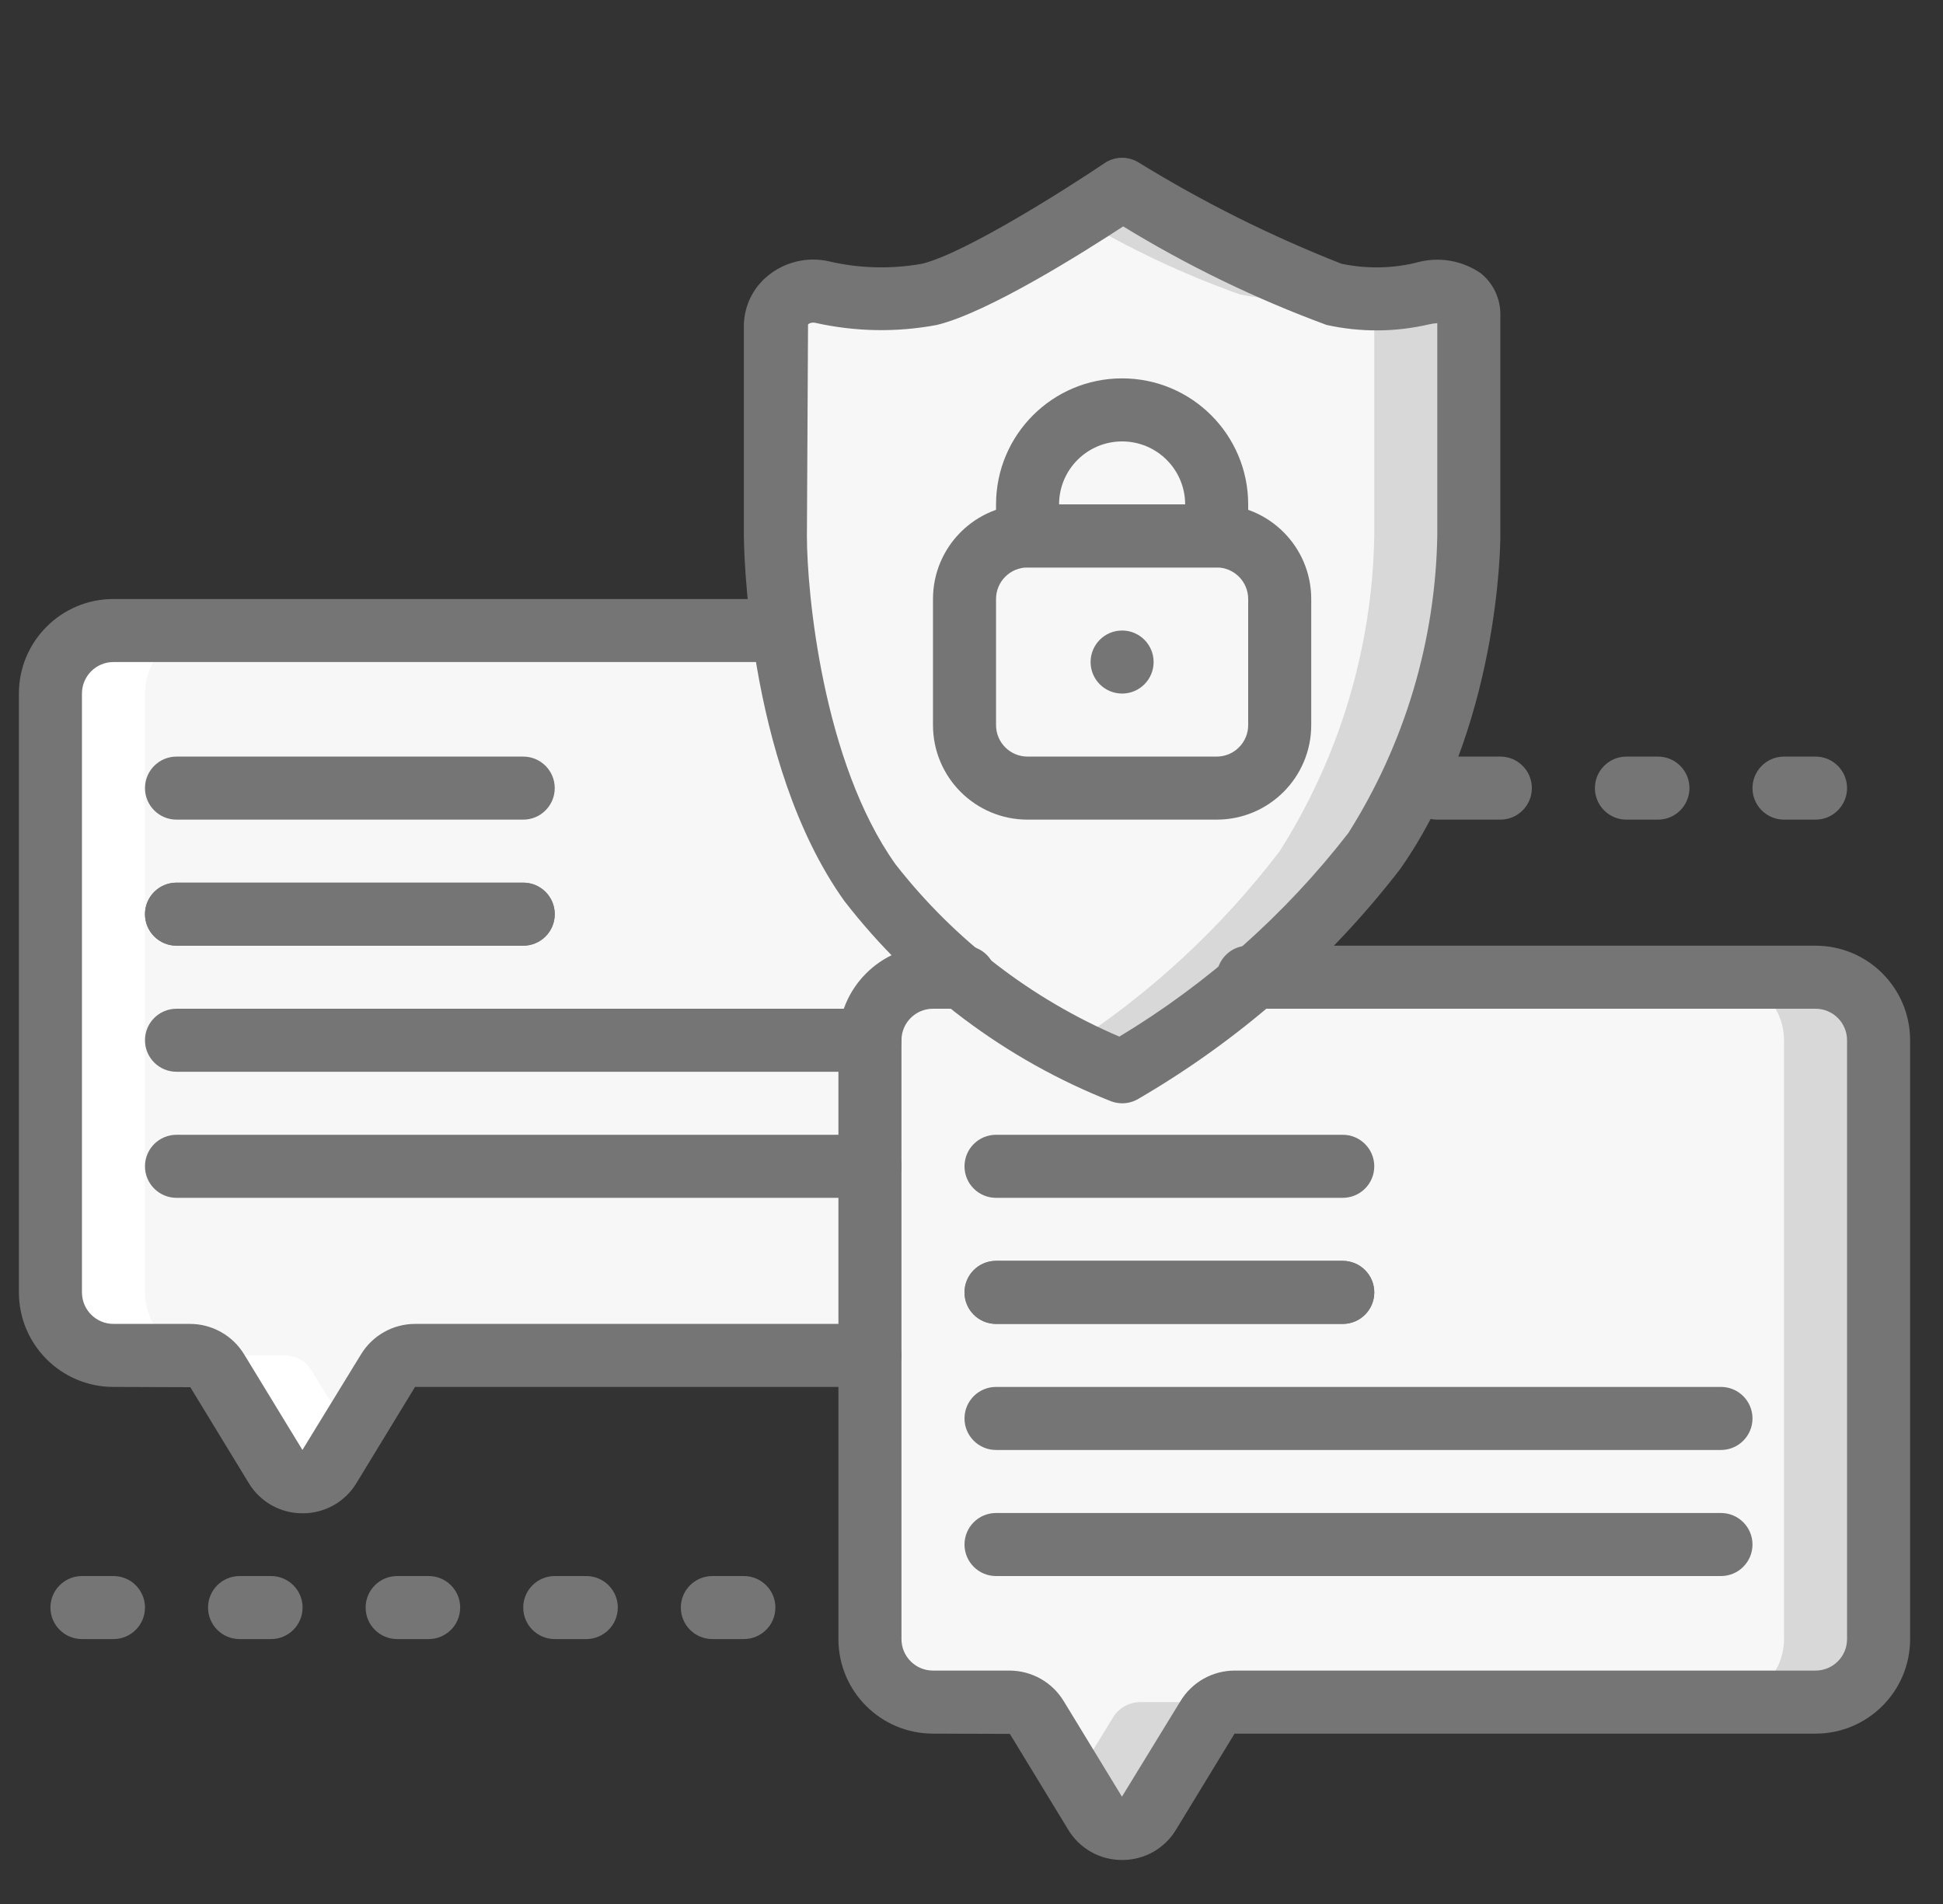 <svg width="100" height="98" viewBox="0 0 100 98" fill="none" xmlns="http://www.w3.org/2000/svg">
<rect x="0" y="0" width="100" height="98" fill="#333333" stroke="none"/>
<path d="M44.773 69.764H21.363C20.791 69.763 20.26 70.063 19.967 70.554L16.968 75.478C16.676 75.97 16.146 76.272 15.573 76.272C15.001 76.272 14.471 75.97 14.178 75.478L11.18 70.554C10.887 70.063 10.356 69.763 9.784 69.764H5.84C4.048 69.764 2.596 68.312 2.596 66.52V35.698C2.596 33.906 4.048 32.453 5.84 32.453H64.24L44.773 69.764Z" fill="#F7F7F7"/>
<path d="M96.684 53.542V84.365C96.679 86.154 95.229 87.603 93.44 87.609H63.542C62.971 87.613 62.442 87.913 62.148 88.403L59.146 93.319C58.854 93.811 58.324 94.113 57.751 94.113C57.179 94.113 56.648 93.811 56.356 93.319L55.318 91.615L53.355 88.403C53.06 87.913 52.532 87.613 51.96 87.609H48.017C47.8 87.612 47.582 87.59 47.369 87.543C45.863 87.227 44.782 85.903 44.773 84.365V53.542C44.781 51.785 46.18 50.349 47.937 50.297H93.44C95.229 50.303 96.679 51.752 96.684 53.542Z" fill="#D8D8D8"/>
<path d="M91.818 53.542V84.365C91.813 86.154 90.363 87.603 88.573 87.609H58.676C58.104 87.613 57.575 87.913 57.281 88.403L55.318 91.615L53.355 88.403C53.06 87.913 52.532 87.613 51.96 87.609H48.017C47.8 87.612 47.582 87.59 47.369 87.543C45.863 87.227 44.782 85.903 44.773 84.365V53.542C44.781 51.785 46.18 50.349 47.937 50.297H88.573C90.363 50.303 91.813 51.752 91.818 53.542Z" fill="#F7F7F7"/>
<path d="M75.596 16.231V27.586C75.494 33.339 73.811 38.951 70.729 43.808C67.168 48.388 62.762 52.242 57.751 55.164C56.796 54.794 55.864 54.366 54.961 53.882C50.96 51.886 47.475 48.993 44.773 45.431C40.718 39.753 39.907 30.49 39.907 27.586V16.766C39.91 16.211 40.19 15.694 40.653 15.387C41.12 15.033 41.719 14.902 42.291 15.031C42.502 15.079 42.713 15.111 42.94 15.144H42.973C44.578 15.469 46.233 15.469 47.839 15.144C50.531 14.151 53.092 12.832 55.464 11.218C56.81 10.374 57.751 9.742 57.751 9.742C61.169 11.814 64.75 13.604 68.458 15.095L68.653 15.144C69.21 15.284 69.781 15.36 70.356 15.371C71.315 15.412 72.275 15.325 73.211 15.111C74.428 14.836 75.596 15.095 75.596 16.231Z" fill="#D8D8D8"/>
<path d="M70.729 16.231V27.587C70.628 33.339 68.944 38.951 65.862 43.809C62.843 47.775 59.153 51.185 54.961 53.883C50.96 51.886 47.475 48.993 44.773 45.431C40.718 39.753 39.907 30.49 39.907 27.587V16.766C39.91 16.211 40.19 15.694 40.653 15.387C41.422 15.4 42.19 15.318 42.94 15.144H42.973C44.578 15.469 46.233 15.469 47.839 15.144C50.531 14.151 53.092 12.832 55.464 11.218C58.103 12.796 60.89 14.111 63.786 15.144C65.289 15.475 66.847 15.464 68.344 15.112C68.381 15.098 68.419 15.093 68.458 15.095C69.1 14.893 69.799 14.995 70.356 15.371C70.608 15.583 70.746 15.902 70.729 16.231Z" fill="#F7F7F7"/>
<path d="M52.884 27.586H62.618C64.409 27.586 65.862 29.039 65.862 30.831V37.32C65.862 39.111 64.409 40.564 62.618 40.564H52.884C51.093 40.564 49.64 39.111 49.64 37.32V30.831C49.64 29.039 51.093 27.586 52.884 27.586Z" fill="#F7F7F7"/>
<path d="M73.324 15.095C73.491 15.06 73.661 15.037 73.831 15.025C73.661 15.037 73.491 15.061 73.324 15.095Z" fill="white"/>
<path d="M73.938 15.019C74.068 15.013 74.199 15.017 74.328 15.031C74.198 15.017 74.068 15.014 73.938 15.019Z" fill="white"/>
<path d="M16.047 70.554C15.754 70.064 15.224 69.763 14.652 69.764H10.707C8.915 69.764 7.462 68.312 7.462 66.52V35.698C7.462 33.906 8.915 32.453 10.707 32.453H5.84C4.048 32.453 2.596 33.906 2.596 35.698V66.52C2.596 68.312 4.048 69.764 5.84 69.764H9.785C10.357 69.763 10.887 70.064 11.18 70.554L14.178 75.478C14.471 75.97 15.001 76.272 15.573 76.272C16.146 76.272 16.676 75.97 16.968 75.478L18.007 73.771L16.047 70.554Z" fill="white"/>
<path d="M26.929 42.187H9.085C8.188 42.187 7.462 41.46 7.462 40.564C7.462 39.669 8.188 38.942 9.085 38.942H26.929C27.825 38.942 28.551 39.669 28.551 40.564C28.551 41.46 27.825 42.187 26.929 42.187Z" fill="#757575"/>
<path d="M26.929 48.675H9.085C8.188 48.675 7.462 47.949 7.462 47.053C7.462 46.157 8.188 45.431 9.085 45.431H26.929C27.825 45.431 28.551 46.157 28.551 47.053C28.551 47.949 27.825 48.675 26.929 48.675Z" fill="#757575"/>
<path d="M26.929 48.675H9.085C8.188 48.675 7.462 47.949 7.462 47.053C7.462 46.157 8.188 45.431 9.085 45.431H26.929C27.825 45.431 28.551 46.157 28.551 47.053C28.551 47.949 27.825 48.675 26.929 48.675Z" fill="#757575"/>
<path d="M44.773 55.164H9.085C8.188 55.164 7.462 54.438 7.462 53.542C7.462 52.646 8.188 51.92 9.085 51.92H44.773C45.669 51.92 46.396 52.646 46.396 53.542C46.396 54.438 45.669 55.164 44.773 55.164Z" fill="#757575"/>
<path d="M44.773 61.653H9.085C8.188 61.653 7.462 60.927 7.462 60.031C7.462 59.135 8.188 58.408 9.085 58.408H44.773C45.669 58.408 46.396 59.135 46.396 60.031C46.396 60.927 45.669 61.653 44.773 61.653Z" fill="#757575"/>
<path d="M57.752 95.734C56.608 95.74 55.547 95.139 54.965 94.154L51.973 89.244L48.018 89.231C45.33 89.231 43.151 87.052 43.151 84.365V53.542C43.151 50.854 45.33 48.675 48.018 48.675H49.64C50.536 48.675 51.263 49.402 51.263 50.297C51.263 51.194 50.536 51.92 49.64 51.92H48.018C47.122 51.92 46.396 52.646 46.396 53.542V84.365C46.396 85.26 47.122 85.986 48.018 85.986H51.963C53.104 85.99 54.16 86.588 54.75 87.565L57.743 92.475L60.758 87.553C61.349 86.582 62.402 85.989 63.539 85.986H93.44C94.336 85.986 95.062 85.26 95.062 84.365V53.542C95.062 52.646 94.336 51.92 93.44 51.92H64.24C63.344 51.92 62.618 51.194 62.618 50.297C62.618 49.402 63.344 48.675 64.24 48.675H93.44C96.128 48.675 98.307 50.854 98.307 53.542V84.365C98.307 87.052 96.128 89.231 93.44 89.231H63.539L60.532 94.166C59.948 95.144 58.891 95.741 57.752 95.734Z" fill="#757575"/>
<path d="M15.573 77.89C14.43 77.896 13.369 77.294 12.787 76.309L9.795 71.4L5.84 71.386C3.152 71.386 0.973 69.207 0.973 66.52V35.698C0.973 33.01 3.152 30.831 5.84 30.831H39.907C40.802 30.831 41.529 31.557 41.529 32.453C41.529 33.349 40.802 34.075 39.907 34.075H5.84C4.944 34.075 4.218 34.801 4.218 35.698V66.52C4.218 67.415 4.944 68.142 5.84 68.142H9.785C10.926 68.145 11.982 68.744 12.572 69.721L15.565 74.63L18.58 69.709C19.171 68.738 20.224 68.144 21.361 68.142H44.773C45.669 68.142 46.396 68.868 46.396 69.764C46.396 70.66 45.669 71.386 44.773 71.386H21.361L18.354 76.321C17.77 77.299 16.713 77.896 15.573 77.89Z" fill="#757575"/>
<path d="M69.106 61.653H51.263C50.366 61.653 49.64 60.927 49.64 60.031C49.64 59.135 50.366 58.408 51.263 58.408H69.106C70.003 58.408 70.729 59.135 70.729 60.031C70.729 60.927 70.003 61.653 69.106 61.653Z" fill="#757575"/>
<path d="M69.106 68.142H51.263C50.366 68.142 49.64 67.416 49.64 66.52C49.64 65.624 50.366 64.897 51.263 64.897H69.106C70.003 64.897 70.729 65.624 70.729 66.52C70.729 67.416 70.003 68.142 69.106 68.142Z" fill="#757575"/>
<path d="M69.106 68.142H51.263C50.366 68.142 49.64 67.416 49.64 66.52C49.64 65.624 50.366 64.897 51.263 64.897H69.106C70.003 64.897 70.729 65.624 70.729 66.52C70.729 67.416 70.003 68.142 69.106 68.142Z" fill="#757575"/>
<path d="M88.573 74.631H51.263C50.366 74.631 49.64 73.904 49.64 73.009C49.64 72.112 50.366 71.386 51.263 71.386H88.573C89.469 71.386 90.195 72.112 90.195 73.009C90.195 73.904 89.469 74.631 88.573 74.631Z" fill="#757575"/>
<path d="M88.573 81.12H51.263C50.366 81.12 49.64 80.393 49.64 79.497C49.64 78.602 50.366 77.875 51.263 77.875H88.573C89.469 77.875 90.195 78.602 90.195 79.497C90.195 80.393 89.469 81.12 88.573 81.12Z" fill="#757575"/>
<path d="M57.751 56.787C57.56 56.786 57.37 56.752 57.191 56.686C51.768 54.546 47.023 50.983 43.454 46.373C38.343 39.216 38.284 27.701 38.284 27.586V16.773C38.29 15.762 38.751 14.809 39.54 14.177C40.404 13.479 41.537 13.209 42.623 13.442C44.207 13.818 45.854 13.863 47.457 13.574C49.671 13.038 54.984 9.657 56.843 8.4C57.362 8.047 58.039 8.026 58.579 8.349C61.903 10.398 65.403 12.146 69.039 13.574C70.3 13.841 71.605 13.825 72.859 13.527C74.003 13.19 75.239 13.39 76.218 14.07C76.867 14.598 77.236 15.395 77.218 16.231V27.586C77.218 27.987 77.159 37.474 72.056 44.74C68.362 49.524 63.775 53.546 58.547 56.582C58.304 56.718 58.03 56.788 57.751 56.787ZM41.853 16.604C41.757 16.603 41.664 16.635 41.587 16.693L41.529 27.586C41.529 30.506 42.35 39.244 46.092 44.489C49.121 48.369 53.084 51.42 57.61 53.355C62.15 50.618 66.146 47.065 69.395 42.877C72.291 38.295 73.874 33.006 73.973 27.586V16.633C73.834 16.642 73.695 16.662 73.558 16.693C71.821 17.099 70.016 17.11 68.275 16.725C64.628 15.381 61.121 13.682 57.806 11.653C55.767 12.988 50.847 16.091 48.217 16.725C46.145 17.116 44.013 17.078 41.956 16.615C41.922 16.608 41.888 16.604 41.853 16.604Z" fill="#757575"/>
<path d="M62.618 42.187H52.885C50.197 42.187 48.018 40.008 48.018 37.32V30.831C48.018 28.143 50.197 25.964 52.885 25.964H62.618C65.306 25.964 67.485 28.143 67.485 30.831V37.32C67.485 40.008 65.306 42.187 62.618 42.187ZM52.885 29.208C51.989 29.208 51.263 29.935 51.263 30.831V37.32C51.263 38.216 51.989 38.942 52.885 38.942H62.618C63.514 38.942 64.24 38.216 64.24 37.32V30.831C64.24 29.935 63.514 29.208 62.618 29.208H52.885Z" fill="#757575"/>
<path d="M62.618 29.208H52.884C51.989 29.208 51.263 28.482 51.263 27.587V25.964C51.263 22.38 54.168 19.475 57.751 19.475C61.335 19.475 64.24 22.38 64.24 25.964V27.587C64.24 28.016 64.069 28.429 63.765 28.734C63.46 29.038 63.048 29.208 62.618 29.208ZM54.507 25.964H60.996C60.996 24.172 59.543 22.72 57.751 22.72C55.959 22.72 54.507 24.172 54.507 25.964Z" fill="#757575"/>
<path d="M38.284 84.364H36.663C35.766 84.364 35.04 83.638 35.04 82.742C35.04 81.846 35.766 81.12 36.663 81.12H38.284C39.181 81.12 39.907 81.846 39.907 82.742C39.907 83.638 39.181 84.364 38.284 84.364Z" fill="#757575"/>
<path d="M30.174 84.364H28.551C27.656 84.364 26.929 83.638 26.929 82.742C26.929 81.846 27.656 81.12 28.551 81.12H30.174C31.069 81.12 31.796 81.846 31.796 82.742C31.796 83.638 31.069 84.364 30.174 84.364Z" fill="#757575"/>
<path d="M22.062 84.364H20.44C19.544 84.364 18.818 83.638 18.818 82.742C18.818 81.846 19.544 81.12 20.44 81.12H22.062C22.958 81.12 23.684 81.846 23.684 82.742C23.684 83.638 22.958 84.364 22.062 84.364Z" fill="#757575"/>
<path d="M13.951 84.364H12.329C11.433 84.364 10.707 83.638 10.707 82.742C10.707 81.846 11.433 81.12 12.329 81.12H13.951C14.847 81.12 15.573 81.846 15.573 82.742C15.573 83.638 14.847 84.364 13.951 84.364Z" fill="#757575"/>
<path d="M5.84 84.364H4.218C3.322 84.364 2.596 83.638 2.596 82.742C2.596 81.846 3.322 81.12 4.218 81.12H5.84C6.736 81.12 7.462 81.846 7.462 82.742C7.462 83.638 6.736 84.364 5.84 84.364Z" fill="#757575"/>
<path d="M93.44 42.187H91.818C90.922 42.187 90.195 41.46 90.195 40.564C90.195 39.669 90.922 38.942 91.818 38.942H93.44C94.336 38.942 95.062 39.669 95.062 40.564C95.062 41.46 94.336 42.187 93.44 42.187Z" fill="#757575"/>
<path d="M85.329 42.187H83.707C82.811 42.187 82.085 41.46 82.085 40.564C82.085 39.669 82.811 38.942 83.707 38.942H85.329C86.225 38.942 86.951 39.669 86.951 40.564C86.951 41.46 86.225 42.187 85.329 42.187Z" fill="#757575"/>
<path d="M77.218 42.187H73.973C73.078 42.187 72.351 41.46 72.351 40.564C72.351 39.669 73.078 38.942 73.973 38.942H77.218C78.114 38.942 78.84 39.669 78.84 40.564C78.84 41.46 78.114 42.187 77.218 42.187Z" fill="#757575"/>
<path d="M59.373 34.075C59.373 34.971 58.647 35.698 57.751 35.698C56.855 35.698 56.129 34.971 56.129 34.075C56.129 33.18 56.855 32.453 57.751 32.453C58.647 32.453 59.373 33.18 59.373 34.075Z" fill="#757575"/>
</svg>
